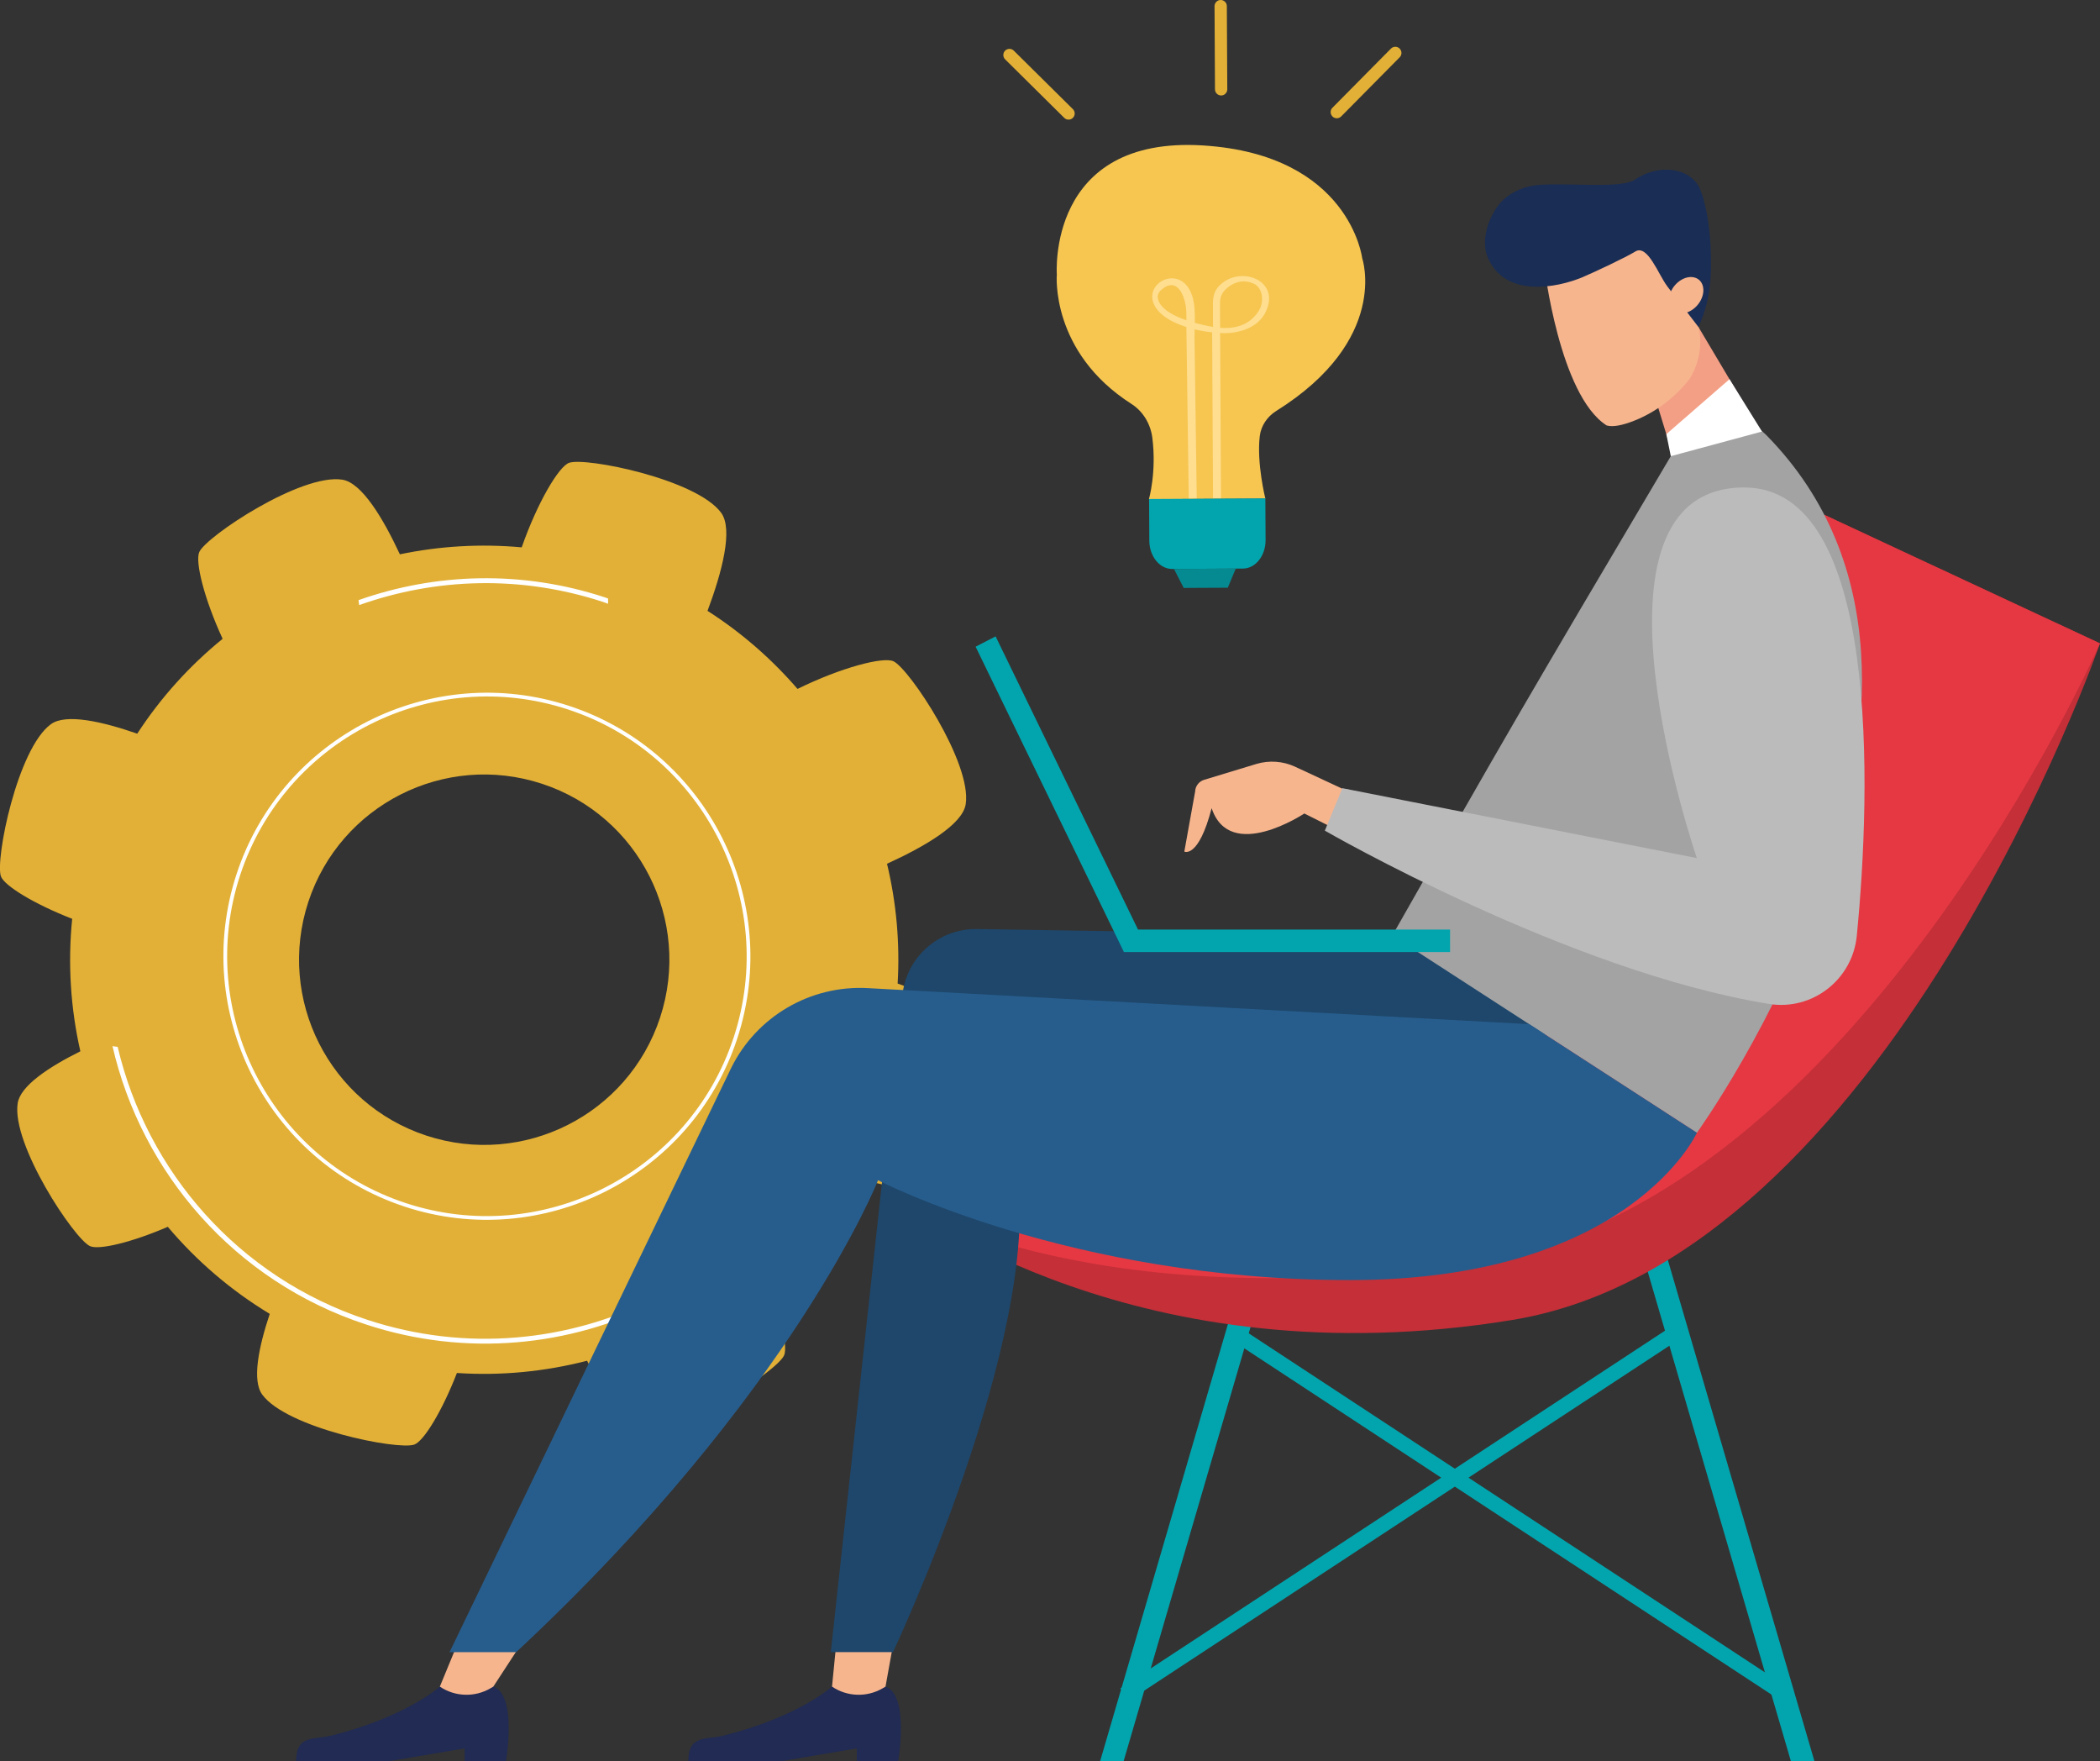 <?xml version="1.0" encoding="UTF-8"?><svg id="Layer_2" xmlns="http://www.w3.org/2000/svg" viewBox="0 0 377.33 316.42"><rect x="0" y="0" width="377.33" height="316.42" fill="#333333" stroke="none"/><defs><style>.cls-1{fill:#f7b58e;}.cls-2{fill:#f39f85;}.cls-3{fill:#02a5ae;}.cls-4{fill:#048a90;}.cls-5{fill:#ffde90;}.cls-6{fill:#f6c651;}.cls-7{fill:#fff;}.cls-8{fill:#e53842;}.cls-9{fill:#c42f38;}.cls-10{fill:#bcbbbb;}.cls-11{fill:#e2b036;}.cls-12{fill:#1e476b;}.cls-13{fill:#212b53;}.cls-14{fill:#1a2d54;}.cls-15{fill:#a3a3a3;}.cls-16{fill:#275d8d;}</style></defs><g id="monitor_1"><path class="cls-11" d="m176.55,185.23c-.66-1.88-7.23-5.74-15.26-8.54.43-7.32-.24-14.56-1.91-21.52,6.77-3.09,13.58-7.06,14.14-10.7,1.15-7.38-10.11-24.31-12.97-25.67-1.83-.87-9.44,1.12-17.25,4.96-4.63-5.36-10.05-10.11-16.17-14.02,2.61-6.99,4.63-14.64,2.45-17.62-4.41-6.03-24.34-10.03-27.32-8.98-1.87.66-5.72,7.19-8.52,15.19-7.42-.68-14.79-.23-21.89,1.25-3.04-6.52-6.85-12.87-10.36-13.41-7.38-1.15-24.31,10.11-25.67,12.97-.81,1.7.86,8.41,4.18,15.62-5.89,4.79-11.09,10.51-15.34,17.04-6.36-2.21-12.84-3.66-15.52-1.7-6.03,4.41-10.03,24.34-8.98,27.32.59,1.68,5.93,4.96,12.81,7.64-.81,8.08-.28,16.11,1.47,23.8-5.7,2.84-10.77,6.2-11.26,9.32-1.15,7.38,10.11,24.31,12.97,25.67,1.57.75,7.42-.62,14-3.46,5.14,6.09,11.29,11.4,18.32,15.64-2.01,6.02-3.21,11.96-1.35,14.5,4.41,6.03,24.34,10.03,27.32,8.98,1.69-.6,4.98-5.96,7.66-12.86,7.97.53,15.86-.26,23.39-2.2,2.92,6.01,6.45,11.53,9.71,12.04,7.38,1.15,24.31-10.11,25.67-12.97.82-1.71-.87-8.47-4.23-15.72,5.53-4.95,10.37-10.77,14.27-17.33,6.71,2.43,13.8,4.17,16.64,2.09,6.03-4.41,10.03-24.34,8.98-27.32Zm-99.93,18.78c-17.45-5.74-26.95-24.53-21.22-41.99,5.74-17.45,24.53-26.95,41.99-21.22,17.45,5.74,26.95,24.53,21.22,41.99-5.74,17.45-24.54,26.95-41.99,21.22Z"/><path class="cls-7" d="m72.71,216.76c-24.8-8.15-38.35-34.96-30.2-59.75,8.15-24.8,34.96-38.35,59.76-30.2,24.8,8.15,38.34,34.96,30.2,59.76-8.15,24.8-34.96,38.34-59.75,30.2Zm29.35-89.31c-24.45-8.03-50.87,5.32-58.91,29.77-8.03,24.45,5.32,50.87,29.77,58.91,24.45,8.03,50.87-5.32,58.91-29.77,8.03-24.45-5.32-50.87-29.77-58.91Z"/><path class="cls-7" d="m155.59,179.75c-.29-.13-.57-.27-.85-.41-.48,4.83-1.47,9.68-3.05,14.47-11.68,35.56-50.12,54.98-85.67,43.29-23.28-7.65-39.64-26.77-44.88-49.04,0,0,0,0,0,0-.31-.03-.62-.07-.93-.13,5.23,22.7,21.85,42.22,45.54,50,36.02,11.84,74.95-7.84,86.78-43.85,1.56-4.75,2.56-9.55,3.06-14.34Z"/><path class="cls-7" d="m64.54,108.7c13.69-4.87,29.02-5.43,43.86-.55.29.1.57.21.86.31-.01-.31,0-.62,0-.94-.2-.07-.38-.14-.58-.21-14.97-4.92-30.44-4.38-44.26.5.05.3.09.59.12.89Z"/><path class="cls-6" d="m206.44,89.68l20.92-.11s-1.59-6.36-1-11.25c.23-1.85,1.35-3.48,2.92-4.47,20.51-12.82,15.48-27.47,15.48-27.47,0,0-2.23-18.59-28.59-20.25-28.1-1.77-26.28,23.19-26.28,23.19,0,0-1.21,13.9,13.42,23.25,2.09,1.34,3.42,3.6,3.74,6.06.79,6.19-.61,11.04-.61,11.04Z"/><path class="cls-3" d="m227.36,89.52l.04,7.49c.02,2.81-1.81,5.12-4.05,5.13l-12.74.07c-2.24.01-4.09-2.28-4.1-5.08l-.04-7.49,20.89-.11Z"/><polygon class="cls-4" points="222.04 102.15 220.61 105.58 212.69 105.62 210.94 102.21 222.04 102.15"/><path class="cls-5" d="m227.3,56.26c3.15-5.94-4.69-8.84-8.37-4.76-.67.74-.96,1.74-.98,2.73-.03,1.76.01,4.5.01,4.5-1.11-.19-2.35-.47-3.28-.74.04-1.7,0-3.45-.49-4.91-2.21-6.48-10.53-1.42-5.65,3.2,1.14,1.08,2.82,1.88,4.63,2.46.14,10.26.29,20.53.43,30.79h1.43c-.09-6.32-.18-12.62-.26-18.93-.05-3.27-.09-6.55-.14-9.82,0-.51,0-1.06.02-1.62,1.07.26,2.14.44,3.15.55l.16,29.8h1.43s-.16-29.69-.16-29.69c.29.01.59.03.85.03,2.72-.02,5.85-1.02,7.21-3.57Zm-14.12,1.27c-2.02-.66-4.87-2.01-5.15-4.02-.07-.49.15-.99.51-1.33,3.52-3.19,4.59,2.53,4.57,3.24.08.69.07,1.4.06,2.1Zm12.89-1.51c-1.61,2.4-4.18,3.09-6.84,2.87l-.02-4.56c0-.85.32-1.67.92-2.26,1.07-1.07,2.99-2.2,5.36-1.01,1.5.92,1.68,3.33.58,4.97Z"/><path class="cls-11" d="m192.78,21.17c.43-.43.43-1.13,0-1.56l-10.62-10.51c-.43-.43-1.13-.43-1.56,0-.43.43-.43,1.13,0,1.56l10.62,10.51c.43.43,1.13.43,1.56,0Z"/><path class="cls-11" d="m239.42,20.92c-.43-.43-.44-1.13,0-1.57l10.51-10.62c.43-.43,1.13-.44,1.56,0,.43.43.44,1.13,0,1.57l-10.51,10.62c-.43.43-1.13.44-1.57,0Z"/><path class="cls-11" d="m219.42,17.15c.61,0,1.1-.5,1.1-1.11l-.08-14.94c0-.61-.5-1.1-1.11-1.1-.61,0-1.1.5-1.1,1.11l.08,14.94c0,.61.5,1.1,1.11,1.1Z"/><path class="cls-13" d="m149.5,302.99s-5.97,5.43-19.6,8.83c-3,.75-6.23-.25-6.23,4.6h16.53l13.75-2.33v2.33h7.43s2.07-11.9-2.27-13.43h-9.61Z"/><path class="cls-1" d="m150.34,294.44l-.84,8.55h0c2.71,1.84,6.27,1.96,9.1.3l.51-.3,1.54-8.55h-10.31Z"/><path class="cls-13" d="m79.03,302.99s-5.97,5.43-19.6,8.83c-3,.75-6.23-.25-6.23,4.6h16.53l13.75-2.33v2.33h7.43s2.07-11.9-2.27-13.43h-9.61Z"/><path class="cls-1" d="m82.56,294.44l-3.53,8.55h0c2.71,1.84,6.27,1.96,9.1.3l.51-.3,5.58-8.55h-11.66Z"/><polygon class="cls-3" points="321.8 316.42 295.3 225.83 299.16 224.58 326.03 316.42 321.8 316.42"/><polygon class="cls-3" points="197.66 316.42 224.52 224.58 228.38 225.83 201.88 316.42 197.66 316.42"/><polygon class="cls-2" points="297.23 70.9 301.93 86.23 317.94 80.22 305.19 58.76 297.23 70.9"/><path class="cls-1" d="m293.53,75.62c-1.85.72-3.66,1.16-4.85.81-8.51-5.45-11.21-28.68-11.21-28.68l6.94-7.1,13.53,2.17,6.45,13.61c1.72,3.63,1.44,7.93-.76,11.58h0c-2.59,3.34-6.07,6.04-10.1,7.61Z"/><path class="cls-14" d="m299.55,51.39c-1.57-2.08-3.53-7.59-5.73-6.2-1.61,1.01-7.44,3.75-9.43,4.59-4.75,2-14.01,3.71-17.06-3.52-1.52-3.62.67-8.21,2.5-10.08,1.8-1.83,4.28-2.82,6.84-2.98,6.01-.37,14.65.74,17.18-.98,4.26-2.9,10.06-2.12,11.66,1.86,1.71,4.26,2.18,11.55,1.8,16.46-.22,2.84-.94,5.62-2.13,8.21h0l-5.64-7.36Z"/><path class="cls-1" d="m304.6,49.89c-1.45-.49-3.36.52-4.26,2.26-.9,1.74-.45,3.54,1,4.03,1.45.49,3.36-.52,4.26-2.26.9-1.74.45-3.54-1-4.03Z"/><path class="cls-9" d="m327.78,92.48l49.55,23.1s-38.35,110.56-105.63,121.55c-67.28,10.99-107.45-20.05-111.05-21.76,96.58-27.13,167.12-122.9,167.12-122.9Z"/><path class="cls-8" d="m327.78,92.48l49.55,23.1s-43.73,99.79-111.02,110.79c-67.28,10.99-103.33-9.43-105.66-10.99,100.62-27.8,167.12-122.9,167.12-122.9Z"/><path class="cls-12" d="m250.17,168.06l-74.63-1.16c-6.79-.11-12.56,4.93-13.37,11.67l-12.89,118.22h11.18s26.63-56.59,22.29-86.09c-4.34-29.5,103.69-24.7,103.69-24.7l-36.27-17.94Z"/><path class="cls-15" d="m317.46,78.25c44.79,45.74-12.56,125.25-12.56,125.25l-54.73-35.44c20.72-36.46,21.99-38.72,51.01-87.75,3.45-5.83,11.54-6.91,16.28-2.06Z"/><path class="cls-1" d="m214.74,142.28c0-1.01.66-1.9,1.62-2.19l9.35-2.84c2.31-.7,4.81-.53,7,.49l8.49,3.95,1.19.18v8.32c-1.69-.85-2.68-1.37-2.68-1.37l-5.35-2.68s-13.38,8.92-16.65-.96c-2.38,9.14-4.91,7.8-4.91,7.8l1.93-10.72Z"/><path class="cls-10" d="m313.41,87.57c24.45,0,22.79,54.51,20.22,80.55-.77,7.85-7.98,13.49-15.77,12.23-35.92-5.79-79.81-31.13-79.81-31.13l3.14-7.63,63.7,12.56s-22.88-66.58,8.52-66.58Z"/><path class="cls-16" d="m304.9,203.5s-11.98,26.46-62.35,26.46-84.78-17.94-84.78-17.94c0,0-14.99,38.13-65.02,84.78h-11.97l50.61-104.97c4.58-9.25,14.22-14.88,24.53-14.32l118.86,6.48,30.13,19.51Z"/><polygon class="cls-7" points="310.76 68.12 299.41 77.99 300.21 81.95 316.6 77.52 310.76 68.12"/><rect class="cls-3" x="270.02" y="212.8" width="2.69" height="118.34" transform="translate(-104.92 349.55) rotate(-56.71)"/><rect class="cls-3" x="192.34" y="270.63" width="118.34" height="2.69" transform="translate(-108 182.65) rotate(-33.29)"/><path class="cls-3" d="m204.48,166.99l-25.59-52.67c-1.2.62-2.39,1.24-3.59,1.86l26.65,54.85h58.6v-4.04h-56.07Z"/></g></svg>